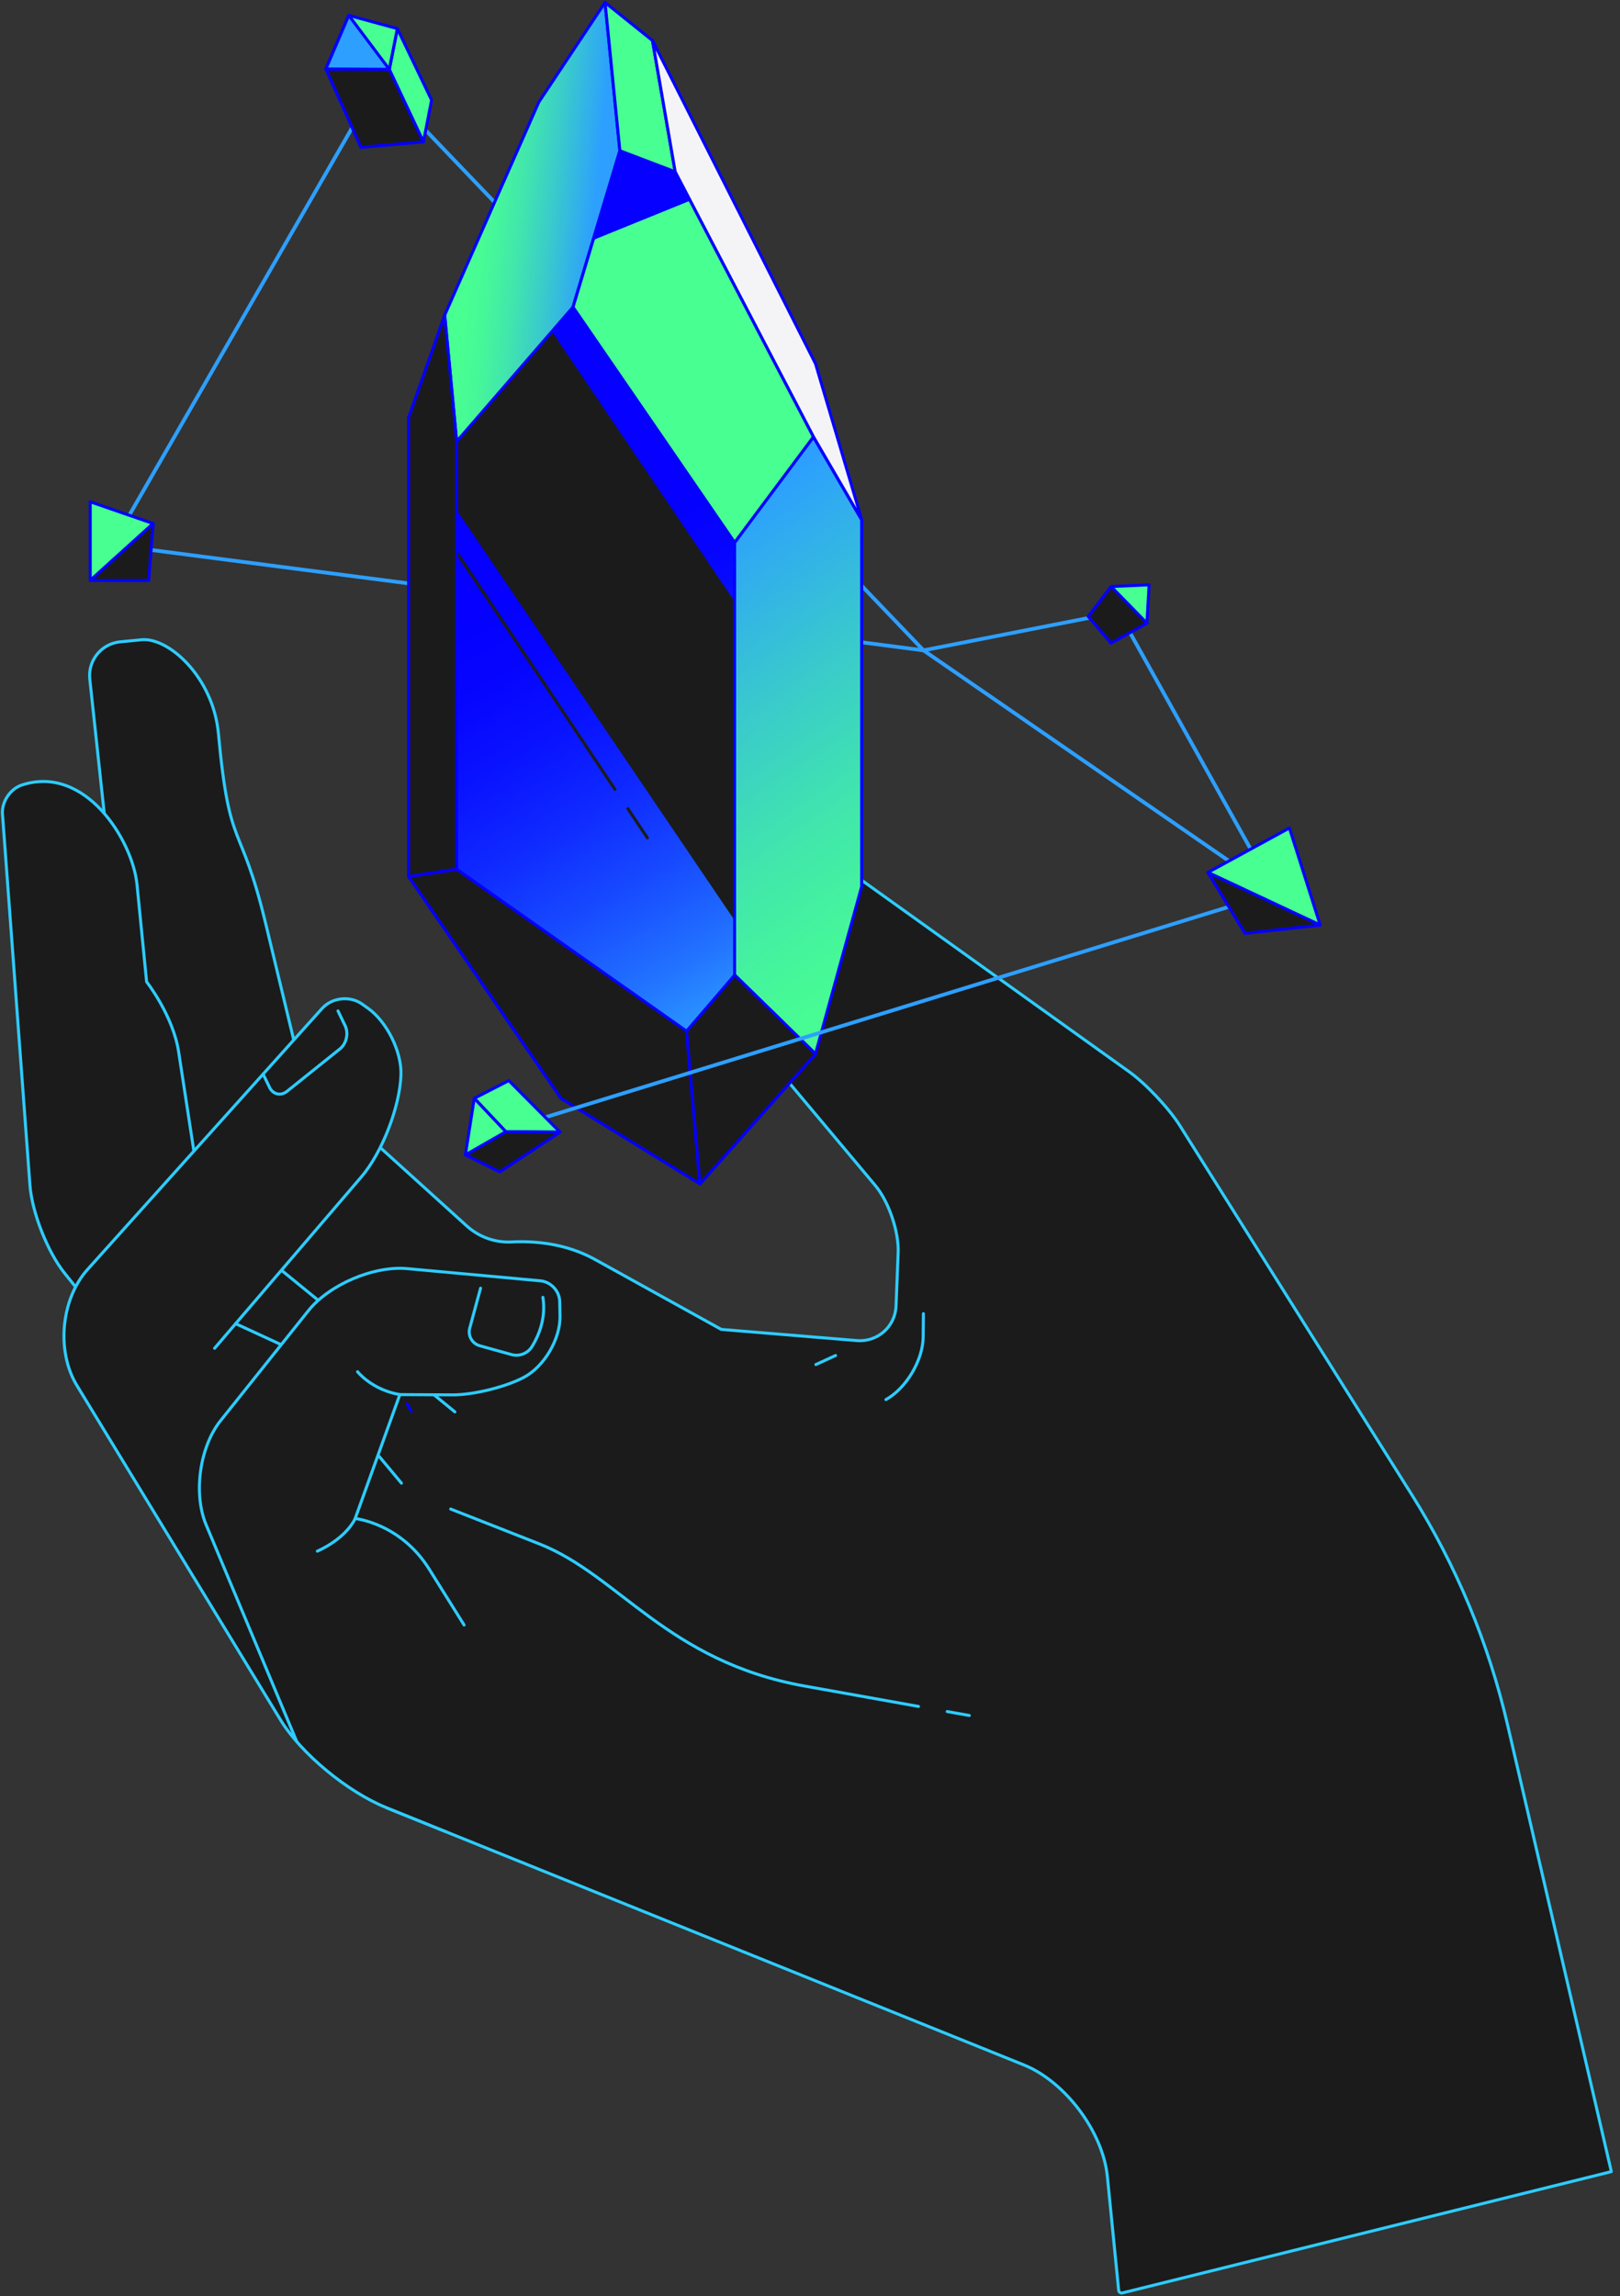 <svg width="127" height="180" viewBox="0 0 127 180" fill="none" xmlns="http://www.w3.org/2000/svg">
<rect x="0" y="0" width="127" height="180" fill="#333333" stroke="none"/>
<g clip-path="url(#clip0_3273_14013)">
<path d="M72.398 50.981L8.797 42.715L29.698 6.376L72.398 50.981Z" stroke="#2D9FFF" stroke-width="0.295" stroke-linecap="round" stroke-linejoin="round"/>
<path d="M126.314 170.237C126.318 170.235 126.32 170.23 126.319 170.226L118.182 135.197C116.698 128.809 114.159 122.712 110.669 117.159L92.505 88.253C91.634 86.87 89.839 84.961 88.51 84.009L63.023 65.76C63.007 65.749 62.993 65.736 62.98 65.721L58.161 60.077C57.1 58.833 55.316 58.79 54.196 59.979C47.811 66.749 58.837 81.261 59.874 82.501L68.619 92.932C69.668 94.184 70.473 96.543 70.411 98.175L70.247 102.365C70.185 103.997 68.798 105.221 67.173 105.089L56.598 104.219C56.565 104.216 56.533 104.206 56.503 104.19L46.637 98.727C44.294 97.429 41.783 97.273 40.124 97.359C38.826 97.429 37.555 96.974 36.591 96.104L23.788 84.505C23.753 84.473 23.729 84.431 23.718 84.385L20.835 72.427C18.83 64.099 18.002 67.018 17.124 57.508C16.716 53.093 13.222 49.941 11.088 50.151L9.421 50.314C7.952 50.458 6.883 51.771 7.039 53.236L10.517 85.571C10.805 88.241 12.643 91.922 14.605 93.752L27.995 106.249C28.04 106.29 28.066 106.347 28.07 106.407L30.259 141.551C30.264 141.642 30.321 141.721 30.406 141.755L80.274 161.874C83.523 163.191 86.462 167.124 86.811 170.614L87.698 179.538C87.712 179.681 87.85 179.779 87.989 179.744L126.312 170.238C126.313 170.237 126.313 170.237 126.314 170.237Z" fill="#1B1B1C" stroke="#2ECCFF" stroke-width="0.236" stroke-linecap="round" stroke-linejoin="round"/>
<path d="M65.504 106.259L63.961 106.967" stroke="#2ECCFF" stroke-width="0.236" stroke-linecap="round" stroke-linejoin="round"/>
<path d="M28.777 129.394L5.066 99.807C3.725 98.136 2.501 95.023 2.346 92.885L0.193 63.807C0.123 62.855 0.807 61.833 1.716 61.537C6.702 59.909 10.402 65.906 10.74 69.337L11.494 76.966C11.494 76.966 13.566 79.598 14.005 82.458L15.855 94.506L35.66 110.677" fill="#1B1B1C"/>
<path d="M28.777 129.394L5.066 99.807C3.725 98.136 2.501 95.023 2.346 92.885L0.193 63.807C0.123 62.855 0.807 61.833 1.716 61.537C6.702 59.909 10.402 65.906 10.74 69.337L11.494 76.966C11.494 76.966 13.566 79.598 14.005 82.458L15.855 94.506L35.66 110.677" stroke="#2ECCFF" stroke-width="0.236" stroke-linecap="round" stroke-linejoin="round"/>
<path d="M34.932 143.576L30.272 141.695C27.261 140.478 23.607 137.482 21.979 134.804L6.029 108.609C4.397 105.932 4.777 101.831 6.876 99.5L25.247 79.057C26.029 78.19 27.443 78.035 28.391 78.715L28.862 79.049C30.335 80.103 31.493 82.446 31.434 84.253C31.353 86.752 29.958 90.351 28.333 92.251L18.473 103.763L22.667 105.698L31.473 116.266" fill="#1B1B1C"/>
<path d="M34.932 143.576L30.272 141.695C27.261 140.478 23.607 137.482 21.979 134.804L6.029 108.609C4.397 105.932 4.777 101.831 6.876 99.5L25.247 79.057C26.029 78.19 27.443 78.035 28.391 78.715L28.862 79.049C30.335 80.103 31.493 82.446 31.434 84.253C31.353 86.752 29.958 90.351 28.333 92.251L18.473 103.763L22.667 105.698L31.473 116.266" stroke="#2ECCFF" stroke-width="0.236" stroke-linecap="round" stroke-linejoin="round"/>
<path d="M36.383 127.385L33.643 123.001C31.392 119.398 27.844 119.04 27.844 119.04L31.346 109.324L35.473 109.344C37.105 109.352 39.624 108.734 41.066 107.972C42.663 107.129 43.942 104.956 43.903 103.149L43.879 102.026C43.864 101.209 43.184 100.479 42.368 100.405L31.925 99.449C29.301 99.208 25.815 100.696 24.171 102.752L17.296 111.361C15.652 113.417 15.139 117.089 16.154 119.518L23.27 136.541" fill="#1B1B1C"/>
<path d="M36.383 127.385L33.643 123.001C31.392 119.398 27.844 119.04 27.844 119.04L31.346 109.324L35.473 109.344C37.105 109.352 39.624 108.734 41.066 107.972C42.663 107.129 43.942 104.956 43.903 103.149L43.879 102.026C43.864 101.209 43.184 100.479 42.368 100.405L31.925 99.449C29.301 99.208 25.815 100.696 24.171 102.752L17.296 111.361C15.652 113.417 15.139 117.089 16.154 119.518L23.27 136.541" stroke="#2ECCFF" stroke-width="0.236" stroke-linecap="round" stroke-linejoin="round"/>
<path d="M31.358 109.325C29.147 108.956 28.031 107.53 28.031 107.53L31.358 109.325Z" fill="#1B1B1C"/>
<path d="M31.358 109.325C29.147 108.956 28.031 107.53 28.031 107.53" stroke="#2ECCFF" stroke-width="0.236" stroke-linecap="round" stroke-linejoin="round"/>
<path d="M16.824 105.691L18.472 103.764" stroke="#2ECCFF" stroke-width="0.236" stroke-linecap="round" stroke-linejoin="round"/>
<path d="M27.848 119.042C27.005 120.72 24.879 121.595 24.879 121.595L27.848 119.042Z" fill="#1B1B1C"/>
<path d="M27.848 119.042C27.005 120.72 24.879 121.595 24.879 121.595" stroke="#2ECCFF" stroke-width="0.236" stroke-linecap="round" stroke-linejoin="round"/>
<path d="M20.625 84.199L21.134 85.245C21.402 85.797 22.016 85.937 22.498 85.552L26.649 82.225C27.158 81.817 27.341 81.005 27.061 80.418L26.497 79.248" stroke="#2ECCFF" stroke-width="0.236" stroke-linecap="round" stroke-linejoin="round"/>
<path d="M42.56 101.7C42.82 103.337 42.23 104.709 41.713 105.552C41.375 106.1 40.714 106.356 40.096 106.185L37.609 105.494C37.014 105.326 36.664 104.709 36.824 104.114L37.675 100.981" stroke="#2ECCFF" stroke-width="0.236" stroke-linecap="round" stroke-linejoin="round"/>
<path d="M56.094 61.553L60.555 66.178C60.983 66.621 61.819 66.854 62.413 66.699L63.023 66.54" stroke="#2ECCFF" stroke-width="0.236" stroke-linecap="round" stroke-linejoin="round"/>
<path d="M74.258 134.17L75.987 134.477" stroke="#2ECCFF" stroke-width="0.236" stroke-linecap="round" stroke-linejoin="round"/>
<path d="M35.332 118.296L42.273 121.024C48.526 123.48 52.308 130.243 63.073 132.17L72.004 133.768" stroke="#2ECCFF" stroke-width="0.236" stroke-linecap="round" stroke-linejoin="round"/>
<path d="M72.391 102.979L72.372 104.817C72.353 106.632 71.039 108.836 69.453 109.714" fill="#1B1B1C"/>
<path d="M72.391 102.979L72.372 104.817C72.353 106.632 71.039 108.836 69.453 109.714" stroke="#2ECCFF" stroke-width="0.236" stroke-linecap="round" stroke-linejoin="round"/>
<path d="M31.918 110.041L32.24 110.624" stroke="#0500FF" stroke-width="0.236" stroke-linecap="round" stroke-linejoin="round"/>
<path d="M35.801 34.611L44.918 24.079L57.596 42.54V76.433L53.822 80.833L35.801 68.136V34.611Z" fill="url(#paint0_linear_3273_14013)"/>
<path d="M49.219 63.388L50.754 65.685" stroke="#1B1B1C" stroke-width="0.236" stroke-linecap="round" stroke-linejoin="round"/>
<path d="M35.801 43.305L48.21 61.882" stroke="#1B1B1C" stroke-width="0.236" stroke-linecap="round" stroke-linejoin="round"/>
<path d="M35.801 34.611V39.982L57.596 72.158V47.156L43.263 25.991L35.801 34.611Z" fill="#1B1B1C"/>
<path d="M34.859 24.709L42.244 7.997L47.432 0.193L48.594 11.817L44.917 24.079L35.8 34.611L34.859 24.709Z" fill="url(#paint1_linear_3273_14013)" stroke="#0500FF" stroke-width="0.236" stroke-linecap="round" stroke-linejoin="round"/>
<path d="M57.599 42.539L63.783 34.253L52.936 13.468L48.598 11.816L44.922 24.078L57.599 42.539Z" fill="#48FF91" stroke="#0500FF" stroke-width="0.236" stroke-linecap="round" stroke-linejoin="round"/>
<path d="M46.484 18.824L54.106 15.73L52.924 13.468L48.587 11.816L46.484 18.824Z" fill="#0500FF"/>
<path d="M32.031 68.715L35.801 68.135L53.822 80.832L54.872 92.81L43.974 86.106L32.031 68.715Z" fill="#1B1B1C" stroke="#0500FF" stroke-width="0.236" stroke-linecap="round" stroke-linejoin="round"/>
<path d="M32.031 68.714V32.738L34.861 24.708L35.801 34.611V68.135L32.031 68.714Z" fill="#1B1B1C" stroke="#0500FF" stroke-width="0.236" stroke-linecap="round" stroke-linejoin="round"/>
<path d="M47.433 0.193L51.153 3.178L52.933 13.469L48.595 11.817L47.433 0.193Z" fill="#48FF91" stroke="#0500FF" stroke-width="0.236" stroke-linecap="round" stroke-linejoin="round"/>
<path d="M67.551 40.752V69.5L63.929 82.621L57.59 76.433V42.54L63.773 34.254L67.551 40.752Z" fill="url(#paint2_linear_3273_14013)" stroke="#0500FF" stroke-width="0.236" stroke-linecap="round" stroke-linejoin="round"/>
<path d="M54.874 92.811L63.937 82.621L57.598 76.434L53.824 80.833L54.874 92.811Z" fill="#1B1B1C" stroke="#0500FF" stroke-width="0.236" stroke-linecap="round" stroke-linejoin="round"/>
<path d="M51.153 3.177L63.935 28.516L67.557 40.751L63.779 34.252L52.932 13.468L51.153 3.177Z" fill="#F4F4F7" stroke="#0500FF" stroke-width="0.236" stroke-linecap="round" stroke-linejoin="round"/>
<path d="M99.946 69.975L72.395 50.982L87.688 47.981L99.946 69.975Z" stroke="#2D9FFF" stroke-width="0.295" stroke-linecap="round" stroke-linejoin="round"/>
<path d="M99.947 69.975L39.707 88.521" stroke="#2D9FFF" stroke-width="0.295" stroke-linecap="round" stroke-linejoin="round"/>
<path d="M25.547 5.404L28.295 11.553L33.195 11.121L30.518 5.436L25.547 5.404Z" fill="#1B1B1C" stroke="#0500FF" stroke-width="0.236" stroke-linecap="round" stroke-linejoin="round"/>
<path d="M33.197 11.121L33.835 7.845L31.153 2.245L30.52 5.435L33.197 11.121Z" fill="#48FF91" stroke="#0500FF" stroke-width="0.236" stroke-linecap="round" stroke-linejoin="round"/>
<path d="M25.547 5.403L30.518 5.434L31.151 2.243L27.342 1.206L25.547 5.403Z" fill="#48FF91" stroke="#0500FF" stroke-width="0.236" stroke-linecap="round" stroke-linejoin="round"/>
<path d="M25.547 5.403L27.342 1.206L30.518 5.434L25.547 5.403Z" fill="#2D9FFF" stroke="#0500FF" stroke-width="0.236" stroke-linecap="round" stroke-linejoin="round"/>
<path d="M87.1 45.98L85.312 48.327L87.1 50.418L89.914 48.855L89.354 46.543L87.1 45.98Z" fill="#1B1B1C" stroke="#0500FF" stroke-width="0.236" stroke-linecap="round" stroke-linejoin="round"/>
<path d="M87.102 45.979L89.915 48.855L90.082 45.847L87.102 45.979Z" fill="#48FF91" stroke="#0500FF" stroke-width="0.236" stroke-linecap="round" stroke-linejoin="round"/>
<path d="M7.074 45.504L12.01 41.043L7.074 39.336V45.504Z" fill="#48FF91" stroke="#0500FF" stroke-width="0.236" stroke-linecap="round" stroke-linejoin="round"/>
<path d="M7.074 45.505H11.656L12.01 41.043L7.074 45.505Z" fill="#1B1B1C" stroke="#0500FF" stroke-width="0.236" stroke-linecap="round" stroke-linejoin="round"/>
<path d="M94.691 68.393L103.498 72.52L101.084 64.907L94.691 68.393Z" fill="#48FF91" stroke="#0500FF" stroke-width="0.236" stroke-linecap="round" stroke-linejoin="round"/>
<path d="M94.691 68.393L97.602 73.17L103.498 72.521L94.691 68.393Z" fill="#1B1B1C" stroke="#0500FF" stroke-width="0.236" stroke-linecap="round" stroke-linejoin="round"/>
<path d="M39.655 88.718L43.907 88.753L39.889 84.707L37.18 86.098L39.655 88.718Z" fill="#48FF91" stroke="#0500FF" stroke-width="0.236" stroke-linecap="round" stroke-linejoin="round"/>
<path d="M36.484 90.532L39.182 91.869L43.907 88.752L39.656 88.717L36.484 90.532Z" fill="#1B1B1C" stroke="#0500FF" stroke-width="0.236" stroke-linecap="round" stroke-linejoin="round"/>
<path d="M37.18 86.097L39.656 88.717L36.484 90.532L37.18 86.097Z" fill="#48FF91" stroke="#0500FF" stroke-width="0.236" stroke-linecap="round" stroke-linejoin="round"/>
</g>
<defs>
<linearGradient id="paint0_linear_3273_14013" x1="41.028" y1="45.435" x2="60.2" y2="78.909" gradientUnits="userSpaceOnUse">
<stop stop-color="#0500FF"/>
<stop offset="0.14" stop-color="#0604FF"/>
<stop offset="0.3" stop-color="#0912FF"/>
<stop offset="0.47" stop-color="#0F29FF"/>
<stop offset="0.65" stop-color="#174AFF"/>
<stop offset="0.84" stop-color="#2273FF"/>
<stop offset="1" stop-color="#2D9FFF"/>
</linearGradient>
<linearGradient id="paint1_linear_3273_14013" x1="37.164" y1="16.951" x2="46.488" y2="17.896" gradientUnits="userSpaceOnUse">
<stop stop-color="#48FF91"/>
<stop offset="0.16" stop-color="#46F898"/>
<stop offset="0.39" stop-color="#41E6AC"/>
<stop offset="0.66" stop-color="#39C9CD"/>
<stop offset="0.98" stop-color="#2DA2FB"/>
<stop offset="1" stop-color="#2D9FFF"/>
</linearGradient>
<linearGradient id="paint2_linear_3273_14013" x1="74.962" y1="76.161" x2="52.541" y2="43.472" gradientUnits="userSpaceOnUse">
<stop stop-color="#48FF91"/>
<stop offset="0.16" stop-color="#46F898"/>
<stop offset="0.39" stop-color="#41E6AC"/>
<stop offset="0.66" stop-color="#39C9CD"/>
<stop offset="0.98" stop-color="#2DA2FB"/>
<stop offset="1" stop-color="#2D9FFF"/>
</linearGradient>
<clipPath id="clip0_3273_14013">
<rect width="126.519" height="180" fill="white"/>
</clipPath>
</defs>
</svg>

